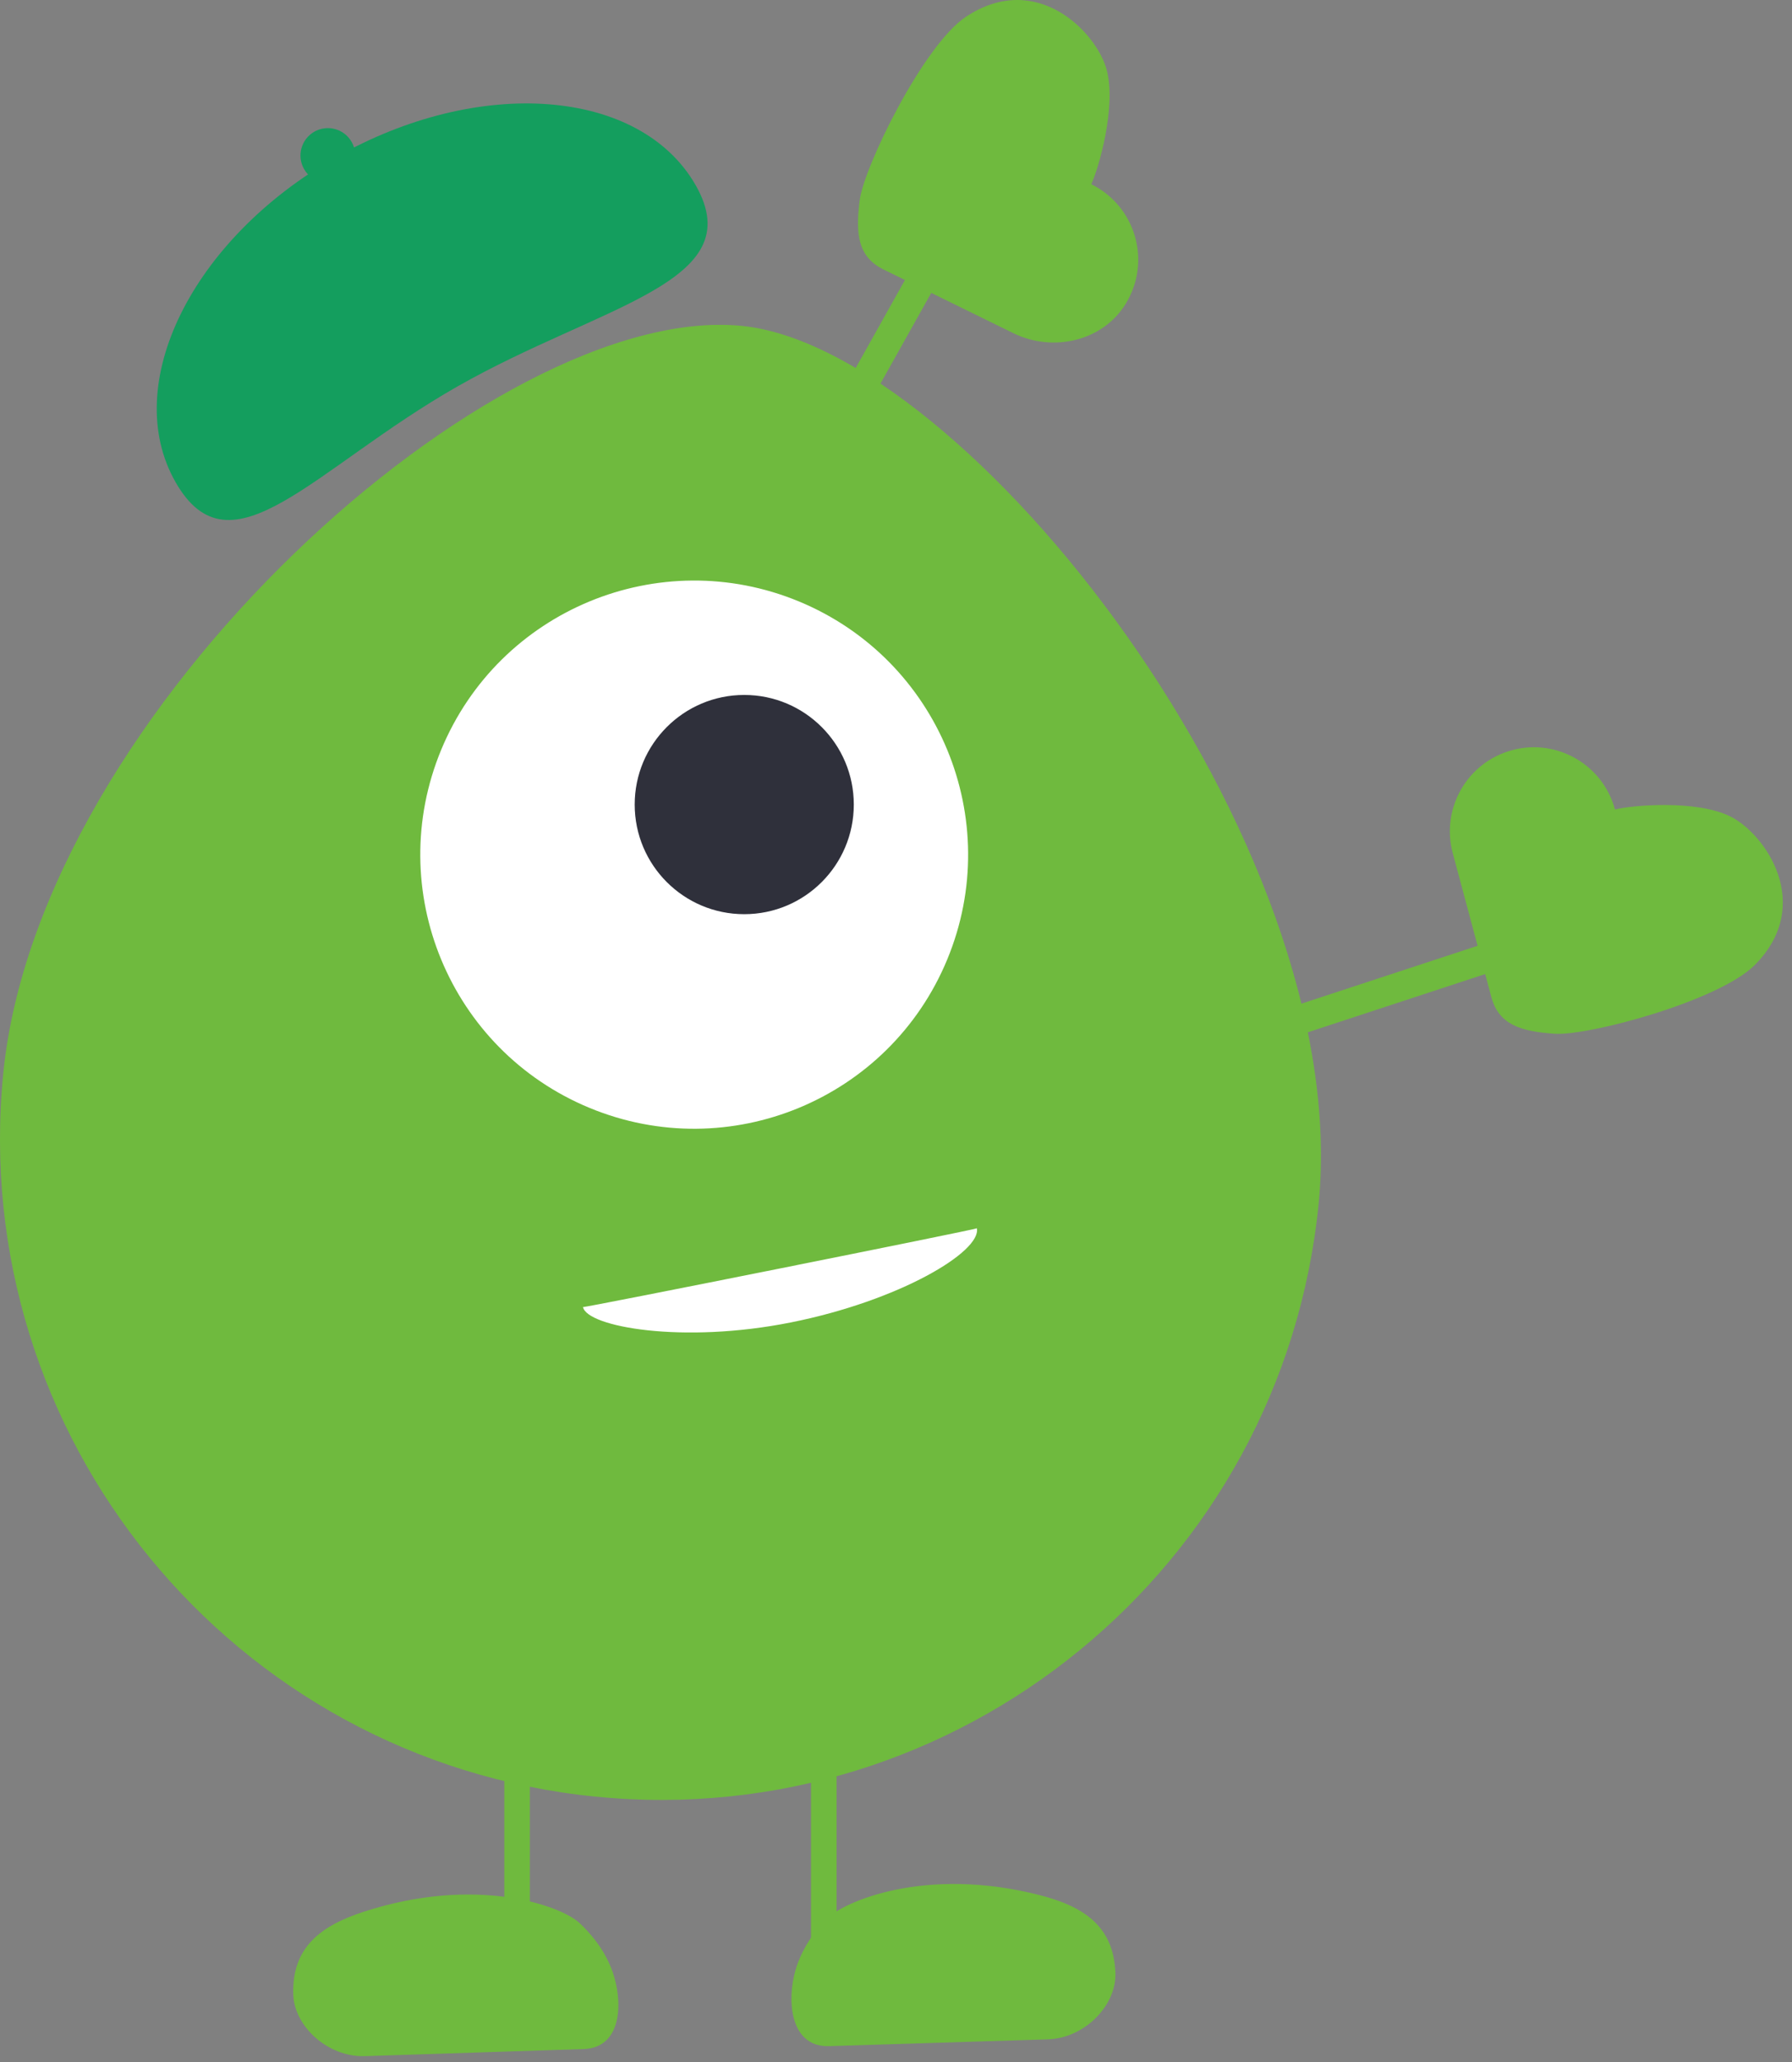 <svg width="60" height="69" viewBox="0 0 60 69" fill="none" xmlns="http://www.w3.org/2000/svg">
<rect x="0" y="0" width="60" height="69" fill="#808080" stroke="none"/>
<path d="M27.155 67.849H28.011V57.457H27.155V67.849Z" fill="#6FBA3E"/>
<path d="M35.091 68.242C34.48 68.26 29.959 68.401 27.759 68.469C26.568 68.507 26.345 67.195 26.585 66.12C26.789 65.21 27.356 64.542 27.628 64.253C28.22 63.623 30.996 62.436 34.819 63.418C36.259 63.788 37.296 64.442 37.346 66.031C37.38 67.109 36.313 68.203 35.091 68.241V68.242Z" fill="#6FBA3E"/>
<path d="M16.885 67.849H17.741V57.457H16.885V67.849Z" fill="#6FBA3E"/>
<path d="M12.21 68.804C12.821 68.784 17.342 68.638 19.542 68.567C20.733 68.529 20.872 67.206 20.564 66.148C20.304 65.252 19.695 64.622 19.405 64.351C18.775 63.76 15.929 62.751 12.176 63.973C10.761 64.433 9.768 65.151 9.819 66.74C9.854 67.818 10.988 68.843 12.21 68.803V68.804Z" fill="#6FBA3E"/>
<path d="M38.791 36.184L55.286 30.77L54.981 29.841L38.486 35.255L38.791 36.184Z" fill="#6FBA3E"/>
<path d="M50.628 25.102C52.128 24.699 53.67 25.589 54.072 27.089C54.579 26.953 56.765 26.745 57.932 27.319C59.098 27.892 60.759 30.266 58.76 32.286C57.564 33.493 53.196 34.666 52.058 34.592C50.921 34.517 50.182 34.288 49.935 33.368L48.641 28.548C48.238 27.048 49.128 25.505 50.628 25.103V25.102Z" fill="#6FBA3E"/>
<path d="M24.683 19.398L33.162 4.26L33.169 4.259L34.014 4.732L34.016 4.739L25.536 19.877L25.529 19.878L24.684 19.405L24.683 19.398Z" fill="#6FBA3E"/>
<path d="M37.702 10.148C38.561 8.723 38.011 6.904 36.56 6.176C36.546 6.169 36.54 6.156 36.546 6.143C36.785 5.633 37.386 3.569 37.053 2.332C36.716 1.077 34.704 -1.01 32.337 0.565C30.923 1.505 28.932 5.567 28.785 6.697C28.64 7.827 28.723 8.596 29.579 9.016L33.929 11.149C35.261 11.802 36.936 11.417 37.702 10.148Z" fill="#6FBA3E"/>
<path d="M0.11 35.908C-1.1 48.069 7.777 58.909 19.938 60.12C32.099 61.33 42.939 52.453 44.15 40.292C45.36 28.131 32.325 11.651 24.838 10.905C16.581 10.084 1.322 23.747 0.11 35.908Z" fill="#6FBA3E"/>
<path d="M19.52 43.738C19.527 43.772 32.714 41.136 32.708 41.102C32.863 41.882 30.122 43.525 26.48 44.252C22.838 44.98 19.652 44.397 19.52 43.738H19.52Z" fill="white"/>
<path d="M31.715 32.108C33.653 27.429 31.431 22.065 26.753 20.127C22.074 18.189 16.71 20.411 14.772 25.09C12.834 29.769 15.056 35.133 19.734 37.071C24.413 39.009 29.777 36.787 31.715 32.108Z" fill="white"/>
<path d="M24.919 30.591C26.945 30.591 28.587 28.949 28.587 26.923C28.587 24.898 26.945 23.255 24.919 23.255C22.893 23.255 21.251 24.898 21.251 26.923C21.251 28.949 22.893 30.591 24.919 30.591Z" fill="#2F303B"/>
<path d="M5.875 16.129C7.729 19.386 10.5 15.675 15.311 12.935C20.122 10.195 25.151 9.462 23.297 6.206C21.442 2.949 16.039 2.531 11.228 5.272C6.417 8.012 4.021 12.873 5.875 16.129H5.875Z" fill="#149E5E"/>
<path d="M10.181 5.658C10.431 6.098 10.991 6.251 11.431 6.001C11.871 5.75 12.025 5.191 11.774 4.75C11.524 4.31 10.964 4.157 10.524 4.407C10.084 4.658 9.93 5.218 10.181 5.658Z" fill="#149E5E"/>
</svg>
